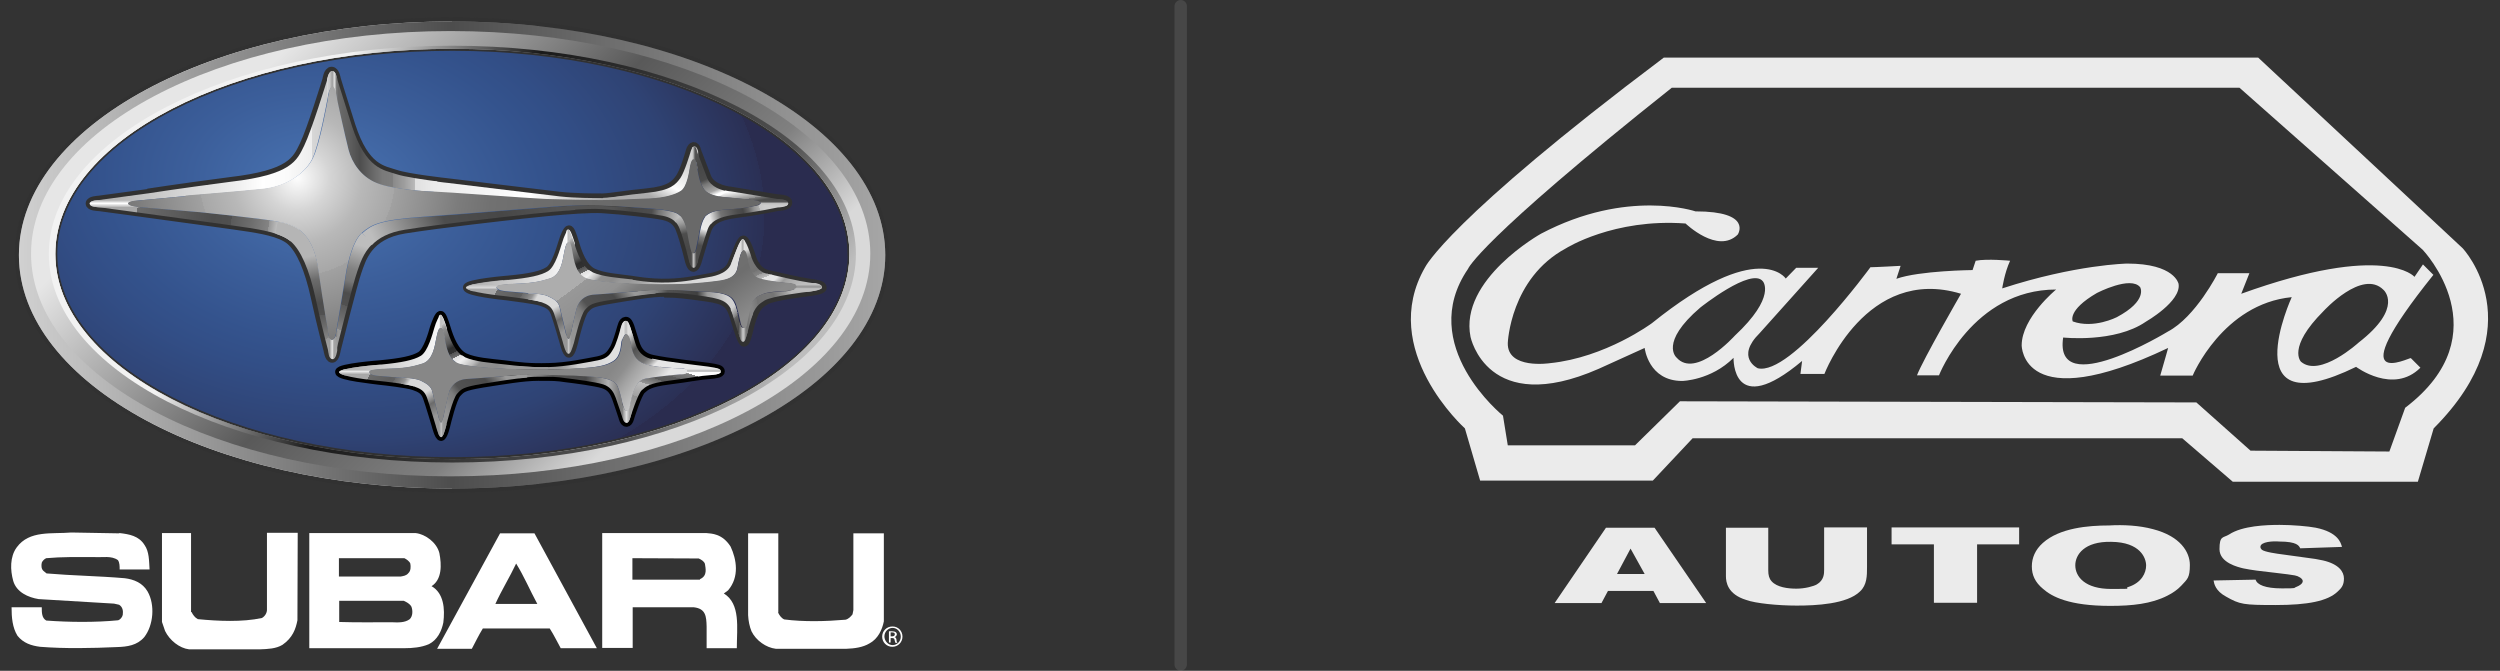 <?xml version="1.0" encoding="UTF-8"?>
<svg xmlns="http://www.w3.org/2000/svg" xmlns:xlink="http://www.w3.org/1999/xlink" id="Capa_1" version="1.1" viewBox="0 0 885.9 237.7">
  <rect x="0" y="0" width="885.9" height="237.7" fill="#333333" stroke="none"/>
  <defs>
    <style>
      .st0, .st1, .st2, .st3, .st4 {
        fill: none;
      }

      .st5 {
        fill: url(#linear-gradient2);
      }

      .st6 {
        fill: url(#linear-gradient1);
      }

      .st7 {
        fill: url(#linear-gradient9);
      }

      .st8 {
        fill: url(#linear-gradient3);
      }

      .st9 {
        fill: url(#linear-gradient6);
      }

      .st10 {
        fill: url(#linear-gradient8);
      }

      .st11 {
        fill: url(#linear-gradient7);
      }

      .st12 {
        fill: url(#linear-gradient5);
      }

      .st13 {
        fill: url(#linear-gradient4);
      }

      .st14 {
        fill: url(#linear-gradient31);
      }

      .st15 {
        fill: url(#linear-gradient30);
      }

      .st16 {
        fill: url(#linear-gradient38);
      }

      .st17 {
        fill: url(#linear-gradient32);
      }

      .st18 {
        fill: url(#linear-gradient61);
      }

      .st19 {
        fill: url(#linear-gradient60);
      }

      .st20 {
        fill: url(#linear-gradient39);
      }

      .st21 {
        fill: url(#linear-gradient34);
      }

      .st22 {
        fill: url(#linear-gradient37);
      }

      .st23 {
        fill: url(#linear-gradient35);
      }

      .st24 {
        fill: url(#linear-gradient33);
      }

      .st25 {
        fill: url(#linear-gradient36);
      }

      .st26 {
        fill: url(#linear-gradient40);
      }

      .st27 {
        fill: url(#linear-gradient41);
      }

      .st28 {
        fill: url(#linear-gradient42);
      }

      .st29 {
        fill: url(#linear-gradient46);
      }

      .st30 {
        fill: url(#linear-gradient48);
      }

      .st31 {
        fill: url(#linear-gradient43);
      }

      .st32 {
        fill: url(#linear-gradient44);
      }

      .st33 {
        fill: url(#linear-gradient47);
      }

      .st34 {
        fill: url(#linear-gradient45);
      }

      .st35 {
        fill: url(#linear-gradient49);
      }

      .st36 {
        fill: url(#linear-gradient50);
      }

      .st37 {
        fill: url(#linear-gradient51);
      }

      .st38 {
        fill: url(#linear-gradient52);
      }

      .st39 {
        fill: url(#linear-gradient59);
      }

      .st40 {
        fill: url(#linear-gradient53);
      }

      .st41 {
        fill: url(#linear-gradient56);
      }

      .st42 {
        fill: url(#linear-gradient54);
      }

      .st43 {
        fill: url(#linear-gradient57);
      }

      .st44 {
        fill: url(#linear-gradient55);
      }

      .st45 {
        fill: url(#linear-gradient58);
      }

      .st46 {
        fill: url(#linear-gradient28);
      }

      .st47 {
        fill: url(#linear-gradient29);
      }

      .st48 {
        fill: url(#linear-gradient18);
      }

      .st49 {
        fill: url(#linear-gradient13);
      }

      .st50 {
        fill: url(#linear-gradient12);
      }

      .st51 {
        fill: url(#linear-gradient15);
      }

      .st52 {
        fill: url(#linear-gradient16);
      }

      .st53 {
        fill: url(#linear-gradient11);
      }

      .st54 {
        fill: url(#linear-gradient10);
      }

      .st55 {
        fill: url(#linear-gradient17);
      }

      .st56 {
        fill: url(#linear-gradient14);
      }

      .st57 {
        fill: url(#linear-gradient19);
      }

      .st58 {
        fill: url(#linear-gradient23);
      }

      .st59 {
        fill: url(#linear-gradient22);
      }

      .st60 {
        fill: url(#linear-gradient24);
      }

      .st61 {
        fill: url(#linear-gradient25);
      }

      .st62 {
        fill: url(#linear-gradient21);
      }

      .st63 {
        fill: url(#linear-gradient20);
      }

      .st64 {
        fill: url(#linear-gradient27);
      }

      .st65 {
        fill: url(#linear-gradient26);
      }

      .st66 {
        fill: url(#radial-gradient);
      }

      .st67 {
        fill: url(#linear-gradient);
      }

      .st1 {
        opacity: .5;
        stroke: #e5e4e4;
        stroke-miterlimit: 10;
        stroke-width: 6.1px;
      }

      .st68 {
        fill: #fff;
      }

      .st2 {
        stroke-width: 1.4px;
      }

      .st2, .st4 {
        stroke: #313131;
      }

      .st69 {
        opacity: .9;
      }

      .st70 {
        opacity: .1;
      }

      .st71 {
        fill: url(#Degradado_sin_nombre_13);
      }

      .st3 {
        stroke: #000;
      }

      .st3, .st4 {
        stroke-width: 2.9px;
      }
    </style>
    <radialGradient id="Degradado_sin_nombre_13" data-name="Degradado sin nombre 13" cx="114.4" cy="67.1" fx="114.4" fy="67.1" r="157" gradientTransform="translate(6.4 6.9) rotate(6.8) scale(1 .7)" gradientUnits="userSpaceOnUse">
      <stop offset="0" stop-color="#4a75b4"></stop>
      <stop offset=".3" stop-color="#3c5f9b"></stop>
      <stop offset=".5" stop-color="#34538d"></stop>
      <stop offset=".6" stop-color="#324e86"></stop>
      <stop offset=".8" stop-color="#2f4374"></stop>
      <stop offset="1" stop-color="#2b3055"></stop>
      <stop offset="1" stop-color="#2a2c4f"></stop>
    </radialGradient>
    <linearGradient id="linear-gradient" x1="6.7" y1="90.4" x2="313.7" y2="90.4" gradientUnits="userSpaceOnUse">
      <stop offset="0" stop-color="gray"></stop>
      <stop offset=".2" stop-color="#fff"></stop>
      <stop offset=".2" stop-color="#f3f3f3"></stop>
      <stop offset=".3" stop-color="#dcdcdc"></stop>
      <stop offset=".4" stop-color="#cdcdcd"></stop>
      <stop offset=".5" stop-color="#c9c9c9"></stop>
      <stop offset=".5" stop-color="silver"></stop>
      <stop offset=".5" stop-color="#969696"></stop>
      <stop offset=".5" stop-color="#747474"></stop>
      <stop offset=".6" stop-color="#595959"></stop>
      <stop offset=".6" stop-color="#474747"></stop>
      <stop offset=".6" stop-color="#3b3b3b"></stop>
      <stop offset=".6" stop-color="#383838"></stop>
      <stop offset=".8" stop-color="#383838"></stop>
      <stop offset="1" stop-color="#7a7a7a"></stop>
    </linearGradient>
    <linearGradient id="linear-gradient1" x1="6.7" y1="90.4" x2="313.7" y2="90.4" gradientUnits="userSpaceOnUse">
      <stop offset="0" stop-color="#d1d1d1"></stop>
      <stop offset=".5" stop-color="#4d4d4d"></stop>
      <stop offset="1" stop-color="#a6a6a6"></stop>
    </linearGradient>
    <linearGradient id="linear-gradient2" x1="95.4" y1="23.3" x2="220.9" y2="153.2" gradientUnits="userSpaceOnUse">
      <stop offset="0" stop-color="#e6e6e6"></stop>
      <stop offset=".5" stop-color="#595959"></stop>
      <stop offset=".8" stop-color="gray"></stop>
      <stop offset="1" stop-color="#d9d9d9"></stop>
    </linearGradient>
    <linearGradient id="linear-gradient3" x1="103" y1="56.7" x2="267.2" y2="152.3" gradientUnits="userSpaceOnUse">
      <stop offset="0" stop-color="#f2f2f2"></stop>
      <stop offset=".3" stop-color="#1a1a1a"></stop>
      <stop offset=".6" stop-color="#3d3d3d"></stop>
      <stop offset=".7" stop-color="#474747"></stop>
      <stop offset=".8" stop-color="#525252"></stop>
      <stop offset="1" stop-color="#bdbdbd"></stop>
    </linearGradient>
    <linearGradient id="linear-gradient4" x1="184.1" y1="141.3" x2="223.4" y2="141.3" gradientUnits="userSpaceOnUse">
      <stop offset="0" stop-color="#999"></stop>
      <stop offset=".2" stop-color="#7c7c7c"></stop>
      <stop offset=".3" stop-color="#525252"></stop>
      <stop offset=".6" stop-color="#4a4a4a"></stop>
      <stop offset=".8" stop-color="#b0b0b0"></stop>
      <stop offset=".9" stop-color="#7a7a7a"></stop>
      <stop offset="1" stop-color="#9e9e9e"></stop>
    </linearGradient>
    <linearGradient id="linear-gradient5" x1="241.8" y1="130.4" x2="241.8" y2="132.4" gradientUnits="userSpaceOnUse">
      <stop offset=".1" stop-color="#e6e6e6"></stop>
      <stop offset=".5" stop-color="#ccc"></stop>
      <stop offset=".9" stop-color="#e0e0e0"></stop>
    </linearGradient>
    <linearGradient id="linear-gradient6" x1="197.7" y1="123.2" x2="219.9" y2="121.7" gradientUnits="userSpaceOnUse">
      <stop offset="0" stop-color="#999"></stop>
      <stop offset=".1" stop-color="#a4a4a4"></stop>
      <stop offset=".3" stop-color="#cfcfcf"></stop>
      <stop offset=".6" stop-color="#d9d9d9"></stop>
      <stop offset=".8" stop-color="#e0e0e0"></stop>
    </linearGradient>
    <linearGradient id="linear-gradient7" x1="170.1" y1="121.5" x2="182" y2="133.2" gradientUnits="userSpaceOnUse">
      <stop offset="0" stop-color="#ededed"></stop>
      <stop offset=".2" stop-color="#bcbcbc"></stop>
      <stop offset=".3" stop-color="#919191"></stop>
      <stop offset=".6" stop-color="#8c8c8c"></stop>
      <stop offset=".8" stop-color="#999"></stop>
    </linearGradient>
    <linearGradient id="linear-gradient8" x1="158.8" y1="147.3" x2="182.4" y2="128" gradientUnits="userSpaceOnUse">
      <stop offset="0" stop-color="#949494"></stop>
      <stop offset=".2" stop-color="#7c7c7c"></stop>
      <stop offset=".3" stop-color="#525252"></stop>
      <stop offset=".6" stop-color="#4a4a4a"></stop>
      <stop offset=".8" stop-color="#999"></stop>
    </linearGradient>
    <linearGradient id="linear-gradient9" x1="149.2" y1="139.9" x2="160.5" y2="159.5" gradientUnits="userSpaceOnUse">
      <stop offset="0" stop-color="#d9d9d9"></stop>
      <stop offset=".2" stop-color="#6b6b6b"></stop>
      <stop offset=".2" stop-color="#6b6b6b"></stop>
      <stop offset=".4" stop-color="#969696"></stop>
      <stop offset=".6" stop-color="#969696"></stop>
      <stop offset=".8" stop-color="#a8a8a8"></stop>
    </linearGradient>
    <linearGradient id="linear-gradient10" x1="155.1" y1="151.6" x2="157.5" y2="151.6" gradientUnits="userSpaceOnUse">
      <stop offset=".2" stop-color="#969696"></stop>
      <stop offset=".4" stop-color="#adadad"></stop>
      <stop offset=".5" stop-color="#c9c9c9"></stop>
      <stop offset=".7" stop-color="#a3a3a3"></stop>
      <stop offset=".9" stop-color="#9e9e9e"></stop>
    </linearGradient>
    <linearGradient id="linear-gradient11" x1="131.6" y1="131.8" x2="146.2" y2="140.3" gradientUnits="userSpaceOnUse">
      <stop offset="0" stop-color="#a8a8a8"></stop>
      <stop offset="0" stop-color="#6b6b6b"></stop>
      <stop offset=".4" stop-color="#5e5e5e"></stop>
      <stop offset=".5" stop-color="#616161"></stop>
      <stop offset=".5" stop-color="#6b6b6b"></stop>
      <stop offset=".6" stop-color="#7c7c7c"></stop>
      <stop offset=".7" stop-color="#959595"></stop>
      <stop offset=".7" stop-color="#969696"></stop>
      <stop offset=".8" stop-color="#d9d9d9"></stop>
    </linearGradient>
    <linearGradient id="linear-gradient12" x1="120.2" y1="121.7" x2="158.4" y2="121.7" gradientUnits="userSpaceOnUse">
      <stop offset="0" stop-color="#a8a8a8"></stop>
      <stop offset="1" stop-color="#fff"></stop>
    </linearGradient>
    <linearGradient id="linear-gradient13" x1="156.3" y1="115.3" x2="164.6" y2="130.9" gradientUnits="userSpaceOnUse">
      <stop offset="0" stop-color="#c7c7c7"></stop>
      <stop offset="0" stop-color="#bdbdbd"></stop>
      <stop offset=".1" stop-color="#8c8c8c"></stop>
      <stop offset=".2" stop-color="#7d7d7d"></stop>
      <stop offset=".3" stop-color="#6b6b6b"></stop>
      <stop offset=".4" stop-color="#585858"></stop>
      <stop offset=".5" stop-color="#2e2e2e"></stop>
      <stop offset=".6" stop-color="#323232"></stop>
      <stop offset=".6" stop-color="#3e3e3e"></stop>
      <stop offset=".6" stop-color="#525252"></stop>
      <stop offset=".7" stop-color="#6f6f6f"></stop>
      <stop offset=".7" stop-color="#949494"></stop>
      <stop offset=".7" stop-color="#c1c1c1"></stop>
      <stop offset=".7" stop-color="#e0e0e0"></stop>
      <stop offset=".9" stop-color="#fff"></stop>
    </linearGradient>
    <linearGradient id="linear-gradient14" x1="155.6" y1="114" x2="156.7" y2="114" gradientUnits="userSpaceOnUse">
      <stop offset="0" stop-color="#fff"></stop>
      <stop offset=".5" stop-color="#bfbfbf"></stop>
      <stop offset=".8" stop-color="#c2c2c2"></stop>
    </linearGradient>
    <linearGradient id="linear-gradient15" x1="125.9" y1="132.7" x2="125.9" y2="130.6" gradientUnits="userSpaceOnUse">
      <stop offset="0" stop-color="#a6a6a6"></stop>
      <stop offset=".5" stop-color="#e6e6e6"></stop>
      <stop offset=".8" stop-color="#b8b8b8"></stop>
    </linearGradient>
    <linearGradient id="linear-gradient16" x1="241" y1="131.4" x2="233.1" y2="156.7" gradientUnits="userSpaceOnUse">
      <stop offset="0" stop-color="#fff"></stop>
      <stop offset="0" stop-color="#fefefe"></stop>
      <stop offset="0" stop-color="#cbcbcb"></stop>
      <stop offset="0" stop-color="#a1a1a1"></stop>
      <stop offset="0" stop-color="#818181"></stop>
      <stop offset=".1" stop-color="#696969"></stop>
      <stop offset=".1" stop-color="#5b5b5b"></stop>
      <stop offset=".2" stop-color="#575757"></stop>
      <stop offset=".2" stop-color="#686868"></stop>
      <stop offset=".3" stop-color="#959595"></stop>
      <stop offset=".3" stop-color="#bdbdbd"></stop>
      <stop offset=".5" stop-color="#a1a1a1"></stop>
      <stop offset=".5" stop-color="#919191"></stop>
      <stop offset=".9" stop-color="#b8b8b8"></stop>
    </linearGradient>
    <linearGradient id="linear-gradient17" x1="222.3" y1="118.9" x2="234.7" y2="131.6" gradientUnits="userSpaceOnUse">
      <stop offset="0" stop-color="#dedede"></stop>
      <stop offset=".2" stop-color="#7d7d7d"></stop>
      <stop offset=".3" stop-color="#525252"></stop>
      <stop offset=".6" stop-color="#737373"></stop>
      <stop offset=".7" stop-color="#9f9f9f"></stop>
      <stop offset=".8" stop-color="#e6e6e6"></stop>
    </linearGradient>
    <linearGradient id="linear-gradient18" x1="220.9" y1="116.8" x2="222.8" y2="116.8" gradientUnits="userSpaceOnUse">
      <stop offset="0" stop-color="#e3e3e3"></stop>
      <stop offset=".5" stop-color="#bababa"></stop>
      <stop offset=".8" stop-color="#d9d9d9"></stop>
      <stop offset=".8" stop-color="#e0e0e0"></stop>
    </linearGradient>
    <linearGradient id="linear-gradient19" x1="248.8" y1="130.9" x2="248.8" y2="132" gradientUnits="userSpaceOnUse">
      <stop offset="0" stop-color="#e6e6e6"></stop>
      <stop offset="0" stop-color="#ddd"></stop>
      <stop offset=".2" stop-color="#cbcbcb"></stop>
      <stop offset=".4" stop-color="silver"></stop>
      <stop offset=".5" stop-color="#bdbdbd"></stop>
      <stop offset=".6" stop-color="#c2c2c2"></stop>
      <stop offset=".8" stop-color="#d0d0d0"></stop>
      <stop offset=".9" stop-color="#e8e8e8"></stop>
      <stop offset="1" stop-color="#fcfcfc"></stop>
    </linearGradient>
    <linearGradient id="linear-gradient20" x1="220.7" y1="146.7" x2="223.9" y2="146.7" gradientUnits="userSpaceOnUse">
      <stop offset="0" stop-color="#878787"></stop>
      <stop offset="0" stop-color="#898989"></stop>
      <stop offset="0" stop-color="#919191"></stop>
      <stop offset=".4" stop-color="#e0e0e0"></stop>
      <stop offset=".8" stop-color="#9e9e9e"></stop>
      <stop offset="1" stop-color="#adadad"></stop>
    </linearGradient>
    <linearGradient id="linear-gradient21" x1="212.2" y1="93.9" x2="220.7" y2="102.2" xlink:href="#linear-gradient7"></linearGradient>
    <linearGradient id="linear-gradient22" x1="203.9" y1="117.6" x2="227.8" y2="98" xlink:href="#linear-gradient8"></linearGradient>
    <linearGradient id="linear-gradient23" x1="194.4" y1="110.1" x2="205.9" y2="129.9" xlink:href="#linear-gradient9"></linearGradient>
    <linearGradient id="linear-gradient24" x1="200.3" y1="122" x2="202.7" y2="122" xlink:href="#linear-gradient10"></linearGradient>
    <linearGradient id="linear-gradient25" x1="176.7" y1="101.9" x2="191.3" y2="110.4" xlink:href="#linear-gradient11"></linearGradient>
    <linearGradient id="linear-gradient26" x1="165.2" y1="91.7" x2="203.6" y2="91.7" xlink:href="#linear-gradient12"></linearGradient>
    <linearGradient id="linear-gradient27" x1="201.4" y1="85.1" x2="209.8" y2="101" xlink:href="#linear-gradient13"></linearGradient>
    <linearGradient id="linear-gradient28" x1="280.8" y1="105.5" x2="260.4" y2="110.1" gradientUnits="userSpaceOnUse">
      <stop offset="0" stop-color="#b8b8b8"></stop>
      <stop offset=".1" stop-color="#9f9f9f"></stop>
      <stop offset=".3" stop-color="#757575"></stop>
      <stop offset=".4" stop-color="#767676"></stop>
      <stop offset=".6" stop-color="#737373"></stop>
      <stop offset=".6" stop-color="#777"></stop>
      <stop offset=".7" stop-color="#858585"></stop>
      <stop offset=".8" stop-color="#969696"></stop>
    </linearGradient>
    <linearGradient id="linear-gradient29" x1="276.7" y1="96.9" x2="282.5" y2="102.7" gradientUnits="userSpaceOnUse">
      <stop offset="0" stop-color="#e6e6e6"></stop>
      <stop offset=".1" stop-color="#c8c8c8"></stop>
      <stop offset=".3" stop-color="#9c9c9c"></stop>
      <stop offset=".4" stop-color="#a6a6a6"></stop>
      <stop offset=".8" stop-color="#b7b7b7"></stop>
      <stop offset="1" stop-color="#bdbdbd"></stop>
    </linearGradient>
    <linearGradient id="linear-gradient30" x1="262.9" y1="87.3" x2="269.6" y2="102.5" gradientUnits="userSpaceOnUse">
      <stop offset=".1" stop-color="#dedede"></stop>
      <stop offset=".2" stop-color="#a0a0a0"></stop>
      <stop offset=".3" stop-color="#757575"></stop>
      <stop offset=".6" stop-color="#737373"></stop>
      <stop offset=".6" stop-color="#777"></stop>
      <stop offset=".7" stop-color="#858585"></stop>
      <stop offset=".7" stop-color="#9d9d9d"></stop>
      <stop offset=".8" stop-color="#bdbdbd"></stop>
      <stop offset=".8" stop-color="#e6e6e6"></stop>
    </linearGradient>
    <linearGradient id="linear-gradient31" x1="222.8" y1="92.8" x2="263.2" y2="92.8" xlink:href="#linear-gradient6"></linearGradient>
    <linearGradient id="linear-gradient32" x1="262.4" y1="87.1" x2="264" y2="87.1" gradientUnits="userSpaceOnUse">
      <stop offset="0" stop-color="#e3e3e3"></stop>
      <stop offset=".1" stop-color="#dadada"></stop>
      <stop offset=".3" stop-color="#c4c4c4"></stop>
      <stop offset=".5" stop-color="#a8a8a8"></stop>
      <stop offset=".7" stop-color="#c7c7c7"></stop>
      <stop offset=".8" stop-color="#e0e0e0"></stop>
    </linearGradient>
    <linearGradient id="linear-gradient33" x1="261.8" y1="114.3" x2="266.9" y2="114.3" gradientUnits="userSpaceOnUse">
      <stop offset="0" stop-color="#bababa"></stop>
      <stop offset=".1" stop-color="#9f9f9f"></stop>
      <stop offset=".3" stop-color="#757575"></stop>
      <stop offset=".4" stop-color="#767676"></stop>
      <stop offset=".6" stop-color="#737373"></stop>
      <stop offset=".7" stop-color="#777"></stop>
      <stop offset=".8" stop-color="#858585"></stop>
    </linearGradient>
    <linearGradient id="linear-gradient34" x1="225.9" y1="107.6" x2="261.2" y2="107.6" gradientUnits="userSpaceOnUse">
      <stop offset="0" stop-color="#999"></stop>
      <stop offset=".2" stop-color="#7c7c7c"></stop>
      <stop offset=".3" stop-color="#525252"></stop>
      <stop offset=".6" stop-color="#404040"></stop>
      <stop offset=".7" stop-color="#999"></stop>
      <stop offset=".9" stop-color="#d1d1d1"></stop>
    </linearGradient>
    <linearGradient id="linear-gradient35" x1="264.7" y1="117.1" x2="257.1" y2="110.1" gradientUnits="userSpaceOnUse">
      <stop offset="0" stop-color="#3b3b3b"></stop>
      <stop offset="0" stop-color="#3d3d3d"></stop>
      <stop offset=".3" stop-color="#4c4c4c"></stop>
      <stop offset=".4" stop-color="#525252"></stop>
      <stop offset=".5" stop-color="#575757"></stop>
      <stop offset=".6" stop-color="#686868"></stop>
      <stop offset=".6" stop-color="#787878"></stop>
      <stop offset=".7" stop-color="#999"></stop>
      <stop offset=".9" stop-color="#d1d1d1"></stop>
    </linearGradient>
    <linearGradient id="linear-gradient36" x1="171.3" y1="100.9" x2="171.3" y2="103" gradientUnits="userSpaceOnUse">
      <stop offset="0" stop-color="#bdbdbd"></stop>
      <stop offset=".5" stop-color="#d9d9d9"></stop>
      <stop offset=".8" stop-color="#a8a8a8"></stop>
    </linearGradient>
    <linearGradient id="linear-gradient37" x1="200.8" y1="83.8" x2="201.9" y2="83.8" xlink:href="#linear-gradient14"></linearGradient>
    <linearGradient id="linear-gradient38" x1="48.7" y1="74" x2="114.9" y2="84.2" gradientUnits="userSpaceOnUse">
      <stop offset="0" stop-color="#a8a8a8"></stop>
      <stop offset="0" stop-color="#6b6b6b"></stop>
      <stop offset=".4" stop-color="#4d4d4d"></stop>
      <stop offset=".5" stop-color="#505050"></stop>
      <stop offset=".5" stop-color="#5a5a5a"></stop>
      <stop offset=".6" stop-color="#6c6c6c"></stop>
      <stop offset=".7" stop-color="#848484"></stop>
      <stop offset=".7" stop-color="#969696"></stop>
      <stop offset=".8" stop-color="#f0f0f0"></stop>
    </linearGradient>
    <linearGradient id="linear-gradient39" x1="31.8" y1="48.7" x2="119.5" y2="48.7" gradientUnits="userSpaceOnUse">
      <stop offset="0" stop-color="#a8a8a8"></stop>
      <stop offset=".6" stop-color="#f0f0f0"></stop>
      <stop offset=".7" stop-color="#fff"></stop>
      <stop offset=".8" stop-color="#fafafa"></stop>
      <stop offset=".9" stop-color="#ededed"></stop>
      <stop offset=".9" stop-color="#d7d7d7"></stop>
      <stop offset="1" stop-color="#c2c2c2"></stop>
    </linearGradient>
    <linearGradient id="linear-gradient40" x1="116" y1="46.7" x2="155" y2="46.7" gradientUnits="userSpaceOnUse">
      <stop offset="0" stop-color="#cfcfcf"></stop>
      <stop offset="0" stop-color="#d9d9d9"></stop>
      <stop offset=".1" stop-color="#6b6b6b"></stop>
      <stop offset=".2" stop-color="#5f5f5f"></stop>
      <stop offset=".3" stop-color="#4d4d4d"></stop>
      <stop offset=".3" stop-color="#4f4f4f"></stop>
      <stop offset=".5" stop-color="#7a7a7a"></stop>
      <stop offset=".6" stop-color="#7e7e7e"></stop>
      <stop offset=".6" stop-color="#8a8a8a"></stop>
      <stop offset=".7" stop-color="#9e9e9e"></stop>
      <stop offset=".8" stop-color="#bbb"></stop>
      <stop offset=".8" stop-color="#e0e0e0"></stop>
      <stop offset="1" stop-color="#ededed"></stop>
    </linearGradient>
    <linearGradient id="linear-gradient41" x1="116.6" y1="28.8" x2="118.9" y2="28.8" gradientUnits="userSpaceOnUse">
      <stop offset="0" stop-color="#d4d4d4"></stop>
      <stop offset=".5" stop-color="#9e9e9e"></stop>
      <stop offset=".8" stop-color="#d9d9d9"></stop>
    </linearGradient>
    <linearGradient id="linear-gradient42" x1="236" y1="54.3" x2="228.5" y2="68.4" gradientUnits="userSpaceOnUse">
      <stop offset="0" stop-color="#d1d1d1"></stop>
      <stop offset=".6" stop-color="#fff"></stop>
      <stop offset=".8" stop-color="#d5d5d5"></stop>
      <stop offset="1" stop-color="#ababab"></stop>
    </linearGradient>
    <linearGradient id="linear-gradient43" x1="266" y1="66.6" x2="268" y2="78.5" gradientUnits="userSpaceOnUse">
      <stop offset="0" stop-color="#fff"></stop>
      <stop offset=".3" stop-color="#8c8c8c"></stop>
      <stop offset=".3" stop-color="#777"></stop>
      <stop offset=".4" stop-color="#4d4d4d"></stop>
      <stop offset=".6" stop-color="#494949"></stop>
      <stop offset=".7" stop-color="#474747"></stop>
      <stop offset="1" stop-color="#ebebeb"></stop>
    </linearGradient>
    <linearGradient id="linear-gradient44" x1="252" y1="73.1" x2="244.7" y2="101.1" gradientUnits="userSpaceOnUse">
      <stop offset="0" stop-color="#e0e0e0"></stop>
      <stop offset=".3" stop-color="#ebebeb"></stop>
      <stop offset=".3" stop-color="#e4e4e4"></stop>
      <stop offset=".4" stop-color="#787878"></stop>
      <stop offset=".5" stop-color="#4d4d4d"></stop>
      <stop offset=".7" stop-color="#4d4d4d"></stop>
      <stop offset=".7" stop-color="#4d4d4d"></stop>
      <stop offset="1" stop-color="#5e5e5e"></stop>
    </linearGradient>
    <linearGradient id="linear-gradient45" x1="128.5" y1="87.1" x2="116.1" y2="129.4" gradientUnits="userSpaceOnUse">
      <stop offset="0" stop-color="#bdbdbd"></stop>
      <stop offset=".2" stop-color="#828282"></stop>
      <stop offset=".3" stop-color="#777"></stop>
      <stop offset=".4" stop-color="#4d4d4d"></stop>
      <stop offset=".5" stop-color="#505050"></stop>
      <stop offset=".5" stop-color="#5a5a5a"></stop>
      <stop offset=".6" stop-color="#6c6c6c"></stop>
      <stop offset=".7" stop-color="#848484"></stop>
      <stop offset=".7" stop-color="#969696"></stop>
      <stop offset="1" stop-color="#9c9c9c"></stop>
    </linearGradient>
    <linearGradient id="linear-gradient46" x1="106.8" y1="91.4" x2="114.8" y2="133.1" gradientUnits="userSpaceOnUse">
      <stop offset="0" stop-color="#b5b5b5"></stop>
      <stop offset=".2" stop-color="#6b6b6b"></stop>
      <stop offset=".4" stop-color="#4d4d4d"></stop>
      <stop offset=".5" stop-color="#505050"></stop>
      <stop offset=".5" stop-color="#5a5a5a"></stop>
      <stop offset=".6" stop-color="#6c6c6c"></stop>
      <stop offset=".7" stop-color="#848484"></stop>
      <stop offset=".7" stop-color="#969696"></stop>
      <stop offset="1" stop-color="#c2c2c2"></stop>
    </linearGradient>
    <linearGradient id="linear-gradient47" x1="116.8" y1="123.1" x2="118.7" y2="123.1" gradientUnits="userSpaceOnUse">
      <stop offset="0" stop-color="#999"></stop>
      <stop offset=".5" stop-color="#e6e6e6"></stop>
      <stop offset=".8" stop-color="#a3a3a3"></stop>
    </linearGradient>
    <linearGradient id="linear-gradient48" x1="40.7" y1="70.7" x2="40.7" y2="73.6" gradientUnits="userSpaceOnUse">
      <stop offset="0" stop-color="#a8a8a8"></stop>
      <stop offset="0" stop-color="#b1b1b1"></stop>
      <stop offset=".3" stop-color="#dbdbdb"></stop>
      <stop offset=".4" stop-color="#f5f5f5"></stop>
      <stop offset=".5" stop-color="#fff"></stop>
      <stop offset=".6" stop-color="#ebebeb"></stop>
      <stop offset=".9" stop-color="#b8b8b8"></stop>
      <stop offset="1" stop-color="#9e9e9e"></stop>
    </linearGradient>
    <linearGradient id="linear-gradient49" x1="135.8" y1="92.1" x2="193.8" y2="65.2" gradientUnits="userSpaceOnUse">
      <stop offset="0" stop-color="#bdbdbd"></stop>
      <stop offset=".3" stop-color="#6b6b6b"></stop>
      <stop offset=".4" stop-color="#4d4d4d"></stop>
      <stop offset=".6" stop-color="#494949"></stop>
      <stop offset=".7" stop-color="#474747"></stop>
      <stop offset="1" stop-color="#545454"></stop>
    </linearGradient>
    <linearGradient id="linear-gradient50" x1="240.1" y1="78.5" x2="216.5" y2="74.2" gradientUnits="userSpaceOnUse">
      <stop offset="0" stop-color="#bfbfbf"></stop>
      <stop offset=".3" stop-color="#737373"></stop>
      <stop offset=".4" stop-color="#4d4d4d"></stop>
      <stop offset=".6" stop-color="#494949"></stop>
      <stop offset=".7" stop-color="#474747"></stop>
      <stop offset="1" stop-color="#545454"></stop>
    </linearGradient>
    <linearGradient id="linear-gradient51" x1="241.1" y1="75.2" x2="245.5" y2="94.2" gradientUnits="userSpaceOnUse">
      <stop offset="0" stop-color="#d1d1d1"></stop>
      <stop offset=".2" stop-color="#9c9c9c"></stop>
      <stop offset=".3" stop-color="#777"></stop>
      <stop offset=".4" stop-color="#4d4d4d"></stop>
      <stop offset=".6" stop-color="#494949"></stop>
      <stop offset=".7" stop-color="#474747"></stop>
      <stop offset="1" stop-color="#4d4d4d"></stop>
    </linearGradient>
    <linearGradient id="linear-gradient52" x1="244.7" y1="91.6" x2="246.9" y2="91.6" gradientUnits="userSpaceOnUse">
      <stop offset="0" stop-color="#4a4a4a"></stop>
      <stop offset=".1" stop-color="#4d4d4d"></stop>
      <stop offset=".2" stop-color="#575757"></stop>
      <stop offset=".3" stop-color="#686868"></stop>
      <stop offset=".3" stop-color="#818181"></stop>
      <stop offset=".4" stop-color="#a0a0a0"></stop>
      <stop offset=".5" stop-color="#c6c6c6"></stop>
      <stop offset=".5" stop-color="#d4d4d4"></stop>
      <stop offset=".5" stop-color="#cacaca"></stop>
      <stop offset=".6" stop-color="#b0b0b0"></stop>
      <stop offset=".7" stop-color="#868686"></stop>
      <stop offset=".8" stop-color="#707070"></stop>
      <stop offset=".9" stop-color="#4f4f4f"></stop>
    </linearGradient>
    <linearGradient id="linear-gradient53" x1="251.7" y1="77.4" x2="271" y2="72.8" gradientUnits="userSpaceOnUse">
      <stop offset="0" stop-color="#e6e6e6"></stop>
      <stop offset=".2" stop-color="#737373"></stop>
      <stop offset=".5" stop-color="#4d4d4d"></stop>
      <stop offset=".6" stop-color="#474747"></stop>
      <stop offset=".7" stop-color="#666"></stop>
      <stop offset=".8" stop-color="#929292"></stop>
      <stop offset=".9" stop-color="#b1b1b1"></stop>
      <stop offset=".9" stop-color="#c5c5c5"></stop>
      <stop offset="1" stop-color="#ccc"></stop>
    </linearGradient>
    <linearGradient id="linear-gradient54" x1="273.8" y1="72.8" x2="273.8" y2="71.2" gradientUnits="userSpaceOnUse">
      <stop offset="0" stop-color="#c9c9c9"></stop>
      <stop offset=".3" stop-color="#c5c5c5"></stop>
      <stop offset=".5" stop-color="#bbb"></stop>
      <stop offset=".5" stop-color="#b8b8b8"></stop>
      <stop offset=".6" stop-color="#aeaeae"></stop>
      <stop offset=".6" stop-color="#949494"></stop>
      <stop offset=".7" stop-color="#707070"></stop>
      <stop offset=".9" stop-color="#4f4f4f"></stop>
    </linearGradient>
    <linearGradient id="linear-gradient55" x1="254.2" y1="68.8" x2="247.9" y2="54" gradientUnits="userSpaceOnUse">
      <stop offset="0" stop-color="#fff"></stop>
      <stop offset=".1" stop-color="#a6a6a6"></stop>
      <stop offset=".3" stop-color="#777"></stop>
      <stop offset=".4" stop-color="#4d4d4d"></stop>
      <stop offset=".4" stop-color="#4c4c4c"></stop>
      <stop offset=".7" stop-color="#474747"></stop>
      <stop offset="1" stop-color="#505050"></stop>
      <stop offset="1" stop-color="#525252"></stop>
    </linearGradient>
    <linearGradient id="linear-gradient56" x1="244.6" y1="54.6" x2="246.8" y2="54.6" gradientUnits="userSpaceOnUse">
      <stop offset="0" stop-color="#d4d4d4"></stop>
      <stop offset=".2" stop-color="#d0d0d0"></stop>
      <stop offset=".4" stop-color="#c6c6c6"></stop>
      <stop offset=".5" stop-color="#b8b8b8"></stop>
      <stop offset=".5" stop-color="#aeaeae"></stop>
      <stop offset=".6" stop-color="#949494"></stop>
      <stop offset=".7" stop-color="#6a6a6a"></stop>
      <stop offset=".7" stop-color="#5e5e5e"></stop>
      <stop offset=".9" stop-color="#4d4d4d"></stop>
    </linearGradient>
    <linearGradient id="linear-gradient57" x1="149.1" y1="65.8" x2="213.7" y2="70.4" gradientUnits="userSpaceOnUse">
      <stop offset="0" stop-color="#e8e8e8"></stop>
      <stop offset=".6" stop-color="#fff"></stop>
      <stop offset=".8" stop-color="#d5d5d5"></stop>
      <stop offset="1" stop-color="#ababab"></stop>
    </linearGradient>
    <linearGradient id="linear-gradient58" x1="261.8" y1="117.7" x2="264.9" y2="117.7" gradientUnits="userSpaceOnUse">
      <stop offset="0" stop-color="#4a4a4a"></stop>
      <stop offset="0" stop-color="#575757"></stop>
      <stop offset=".2" stop-color="#7b7b7b"></stop>
      <stop offset=".4" stop-color="#b3b3b3"></stop>
      <stop offset=".5" stop-color="#d4d4d4"></stop>
      <stop offset=".5" stop-color="#c7c7c7"></stop>
      <stop offset=".7" stop-color="#a5a5a5"></stop>
      <stop offset=".7" stop-color="#919191"></stop>
      <stop offset=".9" stop-color="#757575"></stop>
    </linearGradient>
    <radialGradient id="radial-gradient" cx="105.3" cy="63.1" fx="105.3" fy="63.1" r="115.3" gradientUnits="userSpaceOnUse">
      <stop offset="0" stop-color="#fff"></stop>
      <stop offset="0" stop-color="#fdfdfd"></stop>
      <stop offset=".1" stop-color="#d5d5d5"></stop>
      <stop offset=".2" stop-color="#b8b8b8"></stop>
      <stop offset=".3" stop-color="#a7a7a7"></stop>
      <stop offset=".3" stop-color="#a1a1a1"></stop>
      <stop offset=".4" stop-color="#8f8f8f"></stop>
      <stop offset=".5" stop-color="#7c7c7c"></stop>
      <stop offset=".6" stop-color="#717171"></stop>
      <stop offset=".7" stop-color="#6e6e6e"></stop>
      <stop offset="1" stop-color="#696969"></stop>
    </radialGradient>
    <linearGradient id="linear-gradient59" x1="220.2" y1="89.7" x2="246.4" y2="125.1" gradientUnits="userSpaceOnUse">
      <stop offset="0" stop-color="#adadad"></stop>
      <stop offset="0" stop-color="#989898"></stop>
      <stop offset=".2" stop-color="#919191"></stop>
      <stop offset=".2" stop-color="#8f8f8f"></stop>
      <stop offset=".3" stop-color="#7c7c7c"></stop>
      <stop offset=".5" stop-color="#717171"></stop>
      <stop offset=".7" stop-color="#6e6e6e"></stop>
      <stop offset="1" stop-color="#8a8a8a"></stop>
    </linearGradient>
    <linearGradient id="linear-gradient60" x1="219.3" y1="155.6" x2="205.9" y2="145.6" gradientUnits="userSpaceOnUse">
      <stop offset="0" stop-color="#e6e6e6"></stop>
      <stop offset=".2" stop-color="#c6c6c6"></stop>
      <stop offset=".6" stop-color="#a3a3a3"></stop>
      <stop offset=".8" stop-color="#8e8e8e"></stop>
      <stop offset="1" stop-color="#878787"></stop>
    </linearGradient>
    <linearGradient id="linear-gradient61" x1="286.2" y1="100.7" x2="286.2" y2="102.7" gradientUnits="userSpaceOnUse">
      <stop offset="0" stop-color="#c2c2c2"></stop>
      <stop offset=".1" stop-color="#b9b9b9"></stop>
      <stop offset=".3" stop-color="#a3a3a3"></stop>
      <stop offset=".5" stop-color="#919191"></stop>
      <stop offset=".7" stop-color="#b0b0b0"></stop>
      <stop offset=".8" stop-color="#bfbfbf"></stop>
    </linearGradient>
  </defs>
  <g>
    <g>
      <g>
        <path class="st68" d="M2787.2,227.2l-8.7-8.8-6.8,10.3s-24.3-29-143.1,14.1l6.8-17.1h-26.2s-18.2,36.2-41.4,48.4c0,0-94.5,57.9-86.6,4.9,0,0,42.8,4.8,68.2-13.1,0,0,29.4-16.8,27.1-31.4,0,0-3-16.8-42.5-16.8,0,0-42.5.8-103.3,20.6,0,0,1.9-12.9,6.5-22.9,0,0-19-1.9-28.5,0l-2.7,7.6s-44,.4-63,7.2l3.4-10.7s-20.9,1.1-25.1,1.1c0,0-65.7,90.3-93,83.8,0,0-18.8-9,1.5-29.3l48.2-54.1h-18.2l-8.7,8.8s-22.3-34-110.5,37c0,0-38.3,28.6-84.3,33.1,0,0-35.4,5.3-34.8-16.8,0,0,2.2-53.7,48.1-78.4,0,0,39.5-25.1,98.9-20.6,0,0,26.6,25.7,43,9.2,0,0,12.7-19.3-34.9-19.3,0,0-56.1-19.1-127.5,18.4,0,0-67.9,37.9-58.2,85.8,0,0,13.7,67,105.8,26.4l38-17.3s3,27.4,30.9,27.4c0,0,23.8-.5,42.5-19.3,0,0-1.5,51.8,56.7,2.5l-1.5,10.7h19.7s34.4-90.4,112.9-66.6c0,0-31.4,54.9-36.4,67.6h18.2s27.8-71.1,96.7-71.1c0,0-28.3,23.4-28.3,46.2,0,0,0,60,121,2,0,0-2.5,9.3-6.6,23l26.8-.2s25.1-59.2,81.8-64.8c0,0-49.3,108.1,53.2,57.8,0,0,30.7,23.2,53.1.8l-8-8s-59.7,31.3,19.7-68.2ZM2509.3,242s28.1-14.5,35.7-4.6c0,0,6.6,10.9-19.2,24.9,0,0-19.1,9.8-36.4,3.6,0,0-5.1-9.4,20-23.9ZM2209.9,277.6s-32.4,36.1-48.1,18c0,0-14.4-12.2,19.5-41.4,0,0,42.5-34,51.9-21.8,0,0,11.4,12.7-23.3,45.2ZM2725.5,283.2s-31.9,29.2-47.6,16c0,0-11.9-11.4,18.7-42.2,0,0,31.9-35.1,49.4-17.5,0,0,17,14.5-20.5,43.7Z"></path>
        <path class="st68" d="M2811.4,205.1l-169-158.2h-491.1c-178.3,134.5-197.2,173.8-197.2,173.8-39.5,68.6,32.9,133.6,32.9,133.6l12.7,43.2h142.7l32.9-35.1h404.5l41.6,36.1h153.1l12.9-44.2c84.5-84.8,24-149.2,24-149.2ZM2763.9,337.4l-13.1,36.3-114.6-.7-44.8-40.1-426.7-1-37.2,36.6h-105.1c0,0-4.1-24.5-4.1-24.5,0,0-72.1-58.4-28.8-121.7,0,0,8-22.1,168.3-150.3h469.2l151.4,134.4s66.3,69.3-14.5,131Z"></path>
      </g>
      <g>
        <path class="st68" d="M2103.7,436.7h40.1l42.6,62.4h-38.3l-5.3-10.2h-37.6l-5.3,10.2h-38.6l42.4-62.4ZM2123.9,454l-11.3,21.1h22.9l-11.6-21.1Z"></path>
        <path class="st68" d="M2202.7,436.7h35.1v35.4c0,3.9.6,6.7,2.8,9.1,4.5,4.9,13.4,6.2,20.5,6.2s14.5-2,16.9-3.4c6-3.5,6.1-9.2,6.1-12.2v-35.1h35.1v32.7c0,7.3-.3,15-5.7,20.3-10.7,10.6-36.7,11.6-52.3,11.6s-34.3-1.9-41.7-4.8c-15.3-4.8-16.9-14.7-16.9-19.7v-40.1Z"></path>
        <path class="st68" d="M2445,436.6v14.1h-34.8v48.4h-35.5v-48.4h-35v-14.1h105.4Z"></path>
        <path class="st68" d="M2555.5,438c22.6,5.8,30.5,18.9,30.5,29.6s-2.2,11.8-7.1,17c-3.1,3.3-7,6.1-11.7,8.4-13.4,6.7-29.3,8.3-47.1,8.3-34.3,0-48.4-7.7-55.6-14-6.7-5.7-9.3-11.7-9.3-18.8s2.8-13.9,9.1-19.5c13.8-12.4,37.2-14.4,54.6-14.6,12.3,0,25.4.7,36.7,3.6ZM2491.4,467.8c0,9.6,8.2,19.6,29.6,19.6s9.9-.4,14.2-1.8c10.9-3.4,14.6-11.6,14.6-17.9s-4.7-19.4-28.9-19.5c-22.2-.2-29.6,11-29.6,19.5Z"></path>
        <path class="st68" d="M2644.3,452.8c0,.9.4,1.7,1.1,2.2,2.4,1.9,12.3,3.4,17.7,4.1,6.7,1,13.5,1.8,20.2,2.7,4.3.5,8.5,1.2,12.7,2.2,13.1,3.1,17.3,9.3,17.3,14.9s-2.2,8-5.2,10.7c-8.2,7.9-24.8,11.3-51.3,11.3s-29.5-.5-41.1-7.1c-8.5-4.8-9.8-10.5-10.3-13.3l34.7-.6c1.3,4.1,7.8,7.2,21.7,7.2s8.8-.3,12.3-1.5c2.4-.9,4.9-2.7,4.9-4.8s-3.8-4.2-6.6-4.8c-4.3-.9-26.5-3.4-31.4-4.1-3.9-.5-7.5-1.2-11.3-1.9-3.8-.9-19.5-4.4-19.5-15.8s3.1-9,7.9-12.2c11-7.2,30.8-8,41.7-8s23.8,1.1,30,2.4c18.4,3.7,20.8,12.5,21.7,15.8l-34.6,1.2c-.8-2-2.5-5.7-17.3-5.7s-15.5.4-15.5,5Z"></path>
      </g>
    </g>
    <line class="st1" x1="1850.6" y1="-16.7" x2="1850.6" y2="543.5"></line>
  </g>
  <g>
    <g>
      <g class="st69">
        <g>
          <g>
            <path class="st68" d="M862.3,97.4l-3.7-3.7-3,4.4s-10.4-12.4-61.4,6l2.9-7.3h-11.2s-7.8,15.5-17.7,20.7c0,0-40.5,24.7-37.1,2.1,0,0,18.3,2,29.3-5.6,0,0,12.6-7.2,11.6-13.4,0,0-1.3-7.2-18.2-7.2,0,0-18.2.3-44.3,8.8,0,0,.8-5.5,2.8-9.8,0,0-8.2-.8-12.2,0l-1.1,3.3s-18.9.2-27,3.1l1.5-4.6s-9,.5-10.7.5c0,0-28.2,38.6-39.9,35.8,0,0-8.1-3.8.7-12.5l20.7-23.1h-7.8l-3.7,3.8s-9.6-14.6-47.4,15.8c0,0-16.4,12.2-36.2,14.2,0,0-15.2,2.3-14.9-7.2,0,0,.9-22.9,20.6-33.5,0,0,16.9-10.7,42.4-8.8,0,0,11.4,11,18.5,3.9,0,0,5.4-8.2-15-8.2,0,0-24.1-8.2-54.7,7.9,0,0-29.1,16.2-25,36.6,0,0,5.9,28.6,45.4,11.3l16.3-7.4s1.3,11.7,13.3,11.7c0,0,10.2-.2,18.2-8.2,0,0-.7,22.1,24.3,1.1l-.6,4.6h8.5s14.8-38.6,48.4-28.4c0,0-13.5,23.4-15.6,28.9h7.8s11.9-30.4,41.5-30.4c0,0-12.2,10-12.2,19.8,0,0,0,25.6,51.9.9,0,0-1.1,4-2.8,9.8h11.5c0-.1,10.7-25.4,35.1-27.8,0,0-21.2,46.2,22.8,24.7,0,0,13.2,9.9,22.8.3l-3.4-3.4c-.5-.3-26.1,13,8-29.5ZM743.1,103.8s12-6.2,15.3-2c0,0,2.8,4.7-8.3,10.6,0,0-8.2,4.2-15.6,1.5,0,0-2.1-3.9,8.6-10.1ZM614.7,119s-13.9,15.4-20.6,7.7c0,0-6.2-5.2,8.4-17.7,0,0,18.2-14.5,22.2-9.3,0,0,4.9,5.4-10,19.3ZM835.8,121.4s-13.7,12.5-20.4,6.8c0,0-5.1-4.9,8-18,0,0,13.7-15,21.2-7.5,0,0,7.3,6.2-8.8,18.7Z"></path>
            <path class="st68" d="M872.7,88l-72.5-67.6h-210.6c-76.5,57.5-84.6,74.3-84.6,74.3-16.9,29.3,14.1,57.1,14.1,57.1l5.4,18.5h61.2l14.1-15h173.5l17.9,15.4h65.6l5.6-18.9c36.2-36.3,10.3-63.8,10.3-63.8ZM852.3,144.5l-5.6,15.5-49.2-.3-19.2-17.1-183-.4-15.9,15.6h-45.1l-1.7-10.5s-30.9-24.9-12.4-52c0,0,3.4-9.5,72.2-64.2h201.2l64.9,57.4c0,0,28.4,29.7-6.2,56Z"></path>
          </g>
          <g>
            <path class="st68" d="M569.1,187h17.2l18.3,26.7h-16.4l-2.3-4.3h-16.1l-2.3,4.3h-16.6l18.2-26.7ZM577.8,194.4l-4.8,9h9.8l-5-9Z"></path>
            <path class="st68" d="M611.6,187h15v15.1c0,1.7.3,2.9,1.2,3.9,1.9,2.1,5.7,2.6,8.8,2.6s6.2-.9,7.2-1.5c2.6-1.5,2.6-3.9,2.6-5.2v-15h15.2v14c0,3.1,0,6.4-2.5,8.7-4.6,4.5-15.7,5-22.4,5s-14.7-.8-17.9-2c-6.6-2-7.2-6.3-7.2-8.4v-17.2h0Z"></path>
            <path class="st68" d="M715.5,186.9v6h-14.9v20.7h-15.3v-20.7h-15v-6h45.2Z"></path>
            <path class="st68" d="M762.9,187.5c9.7,2.5,13.1,8.1,13.1,12.7s-.9,5-3,7.3c-1.3,1.4-3,2.6-5,3.6-5.7,2.9-12.5,3.6-20.2,3.6-14.7,0-20.7-3.3-23.8-6-2.9-2.4-4-5-4-8s1.2-5.9,3.9-8.3c5.9-5.3,16-6.2,23.5-6.2,5-.3,10.7,0,15.5,1.3ZM735.4,200.3c0,4.1,3.5,8.4,12.7,8.4s4.2-.1,6.1-.7c4.7-1.5,6.3-5,6.3-7.6s-2-8.3-12.4-8.4c-9.5-.2-12.7,4.6-12.7,8.3Z"></path>
            <path class="st68" d="M801,193.8c0,.4.2.7.5,1,1,.8,5.2,1.4,7.6,1.7,2.9.4,5.8.8,8.7,1.2,1.8.2,3.6.5,5.4.9,5.6,1.3,7.4,4,7.4,6.4s-.9,3.4-2.2,4.6c-3.5,3.4-10.6,4.8-22,4.8s-12.7-.2-17.6-3c-3.7-2-4.2-4.5-4.4-5.7l14.9-.3c.5,1.8,3.4,3.1,9.3,3.1s3.8-.1,5.3-.6c1-.4,2.1-1.1,2.1-2s-1.6-1.8-2.8-2c-1.9-.4-11.4-1.4-13.5-1.7-1.7-.2-3.2-.5-4.8-.8-1.6-.4-8.4-1.9-8.4-6.8s1.3-3.9,3.4-5.2c4.7-3.1,13.2-3.4,17.9-3.4s10.2.5,12.8,1c7.9,1.6,8.9,5.3,9.3,6.8l-14.8.5c-.4-.9-1.1-2.4-7.4-2.4-2-.2-6.7,0-6.7,1.9Z"></path>
          </g>
        </g>
      </g>
      <g class="st70">
        <path class="st68" d="M418.4,237.7c-1.2,0-2.2-1-2.2-2.2V2.2c0-1.2,1-2.2,2.2-2.2s2.2,1,2.2,2.2v233.4c-.1,1.1-1,2.1-2.2,2.1Z"></path>
      </g>
    </g>
    <g>
      <path class="st71" d="M302.2,90.5c0,40.4-63.4,73.2-141.7,73.2S18.8,131,18.8,90.5,82.2,17.3,160.5,17.3s141.7,32.8,141.7,73.2Z"></path>
      <g>
        <path class="st3" d="M300.6,101.6"></path>
        <g>
          <path class="st4" d="M313.7,90.4c0,45.7-68.7,82.7-153.5,82.7S6.7,136,6.7,90.4,75.4,7.6,160.1,7.6s153.5,37,153.5,82.7Z"></path>
          <path class="st2" d="M301.1,90c0,40.2-63,72.7-140.7,72.7S19.6,130.2,19.6,90,82.6,17.3,160.3,17.3s140.7,32.6,140.7,72.7Z"></path>
          <path class="st0" d="M313.7,90.4c0,45.7-68.7,82.7-153.5,82.7S6.7,136,6.7,90.4,75.4,7.6,160.1,7.6s153.5,37,153.5,82.7Z"></path>
          <path class="st0" d="M311.1,89.6c0,44.2-67.5,80-150.8,80S9.6,133.7,9.6,89.6,77.1,9.6,160.3,9.6s150.8,35.8,150.8,80Z"></path>
          <path class="st67" d="M160.1,7.6C75.4,7.6,6.7,44.7,6.7,90.4s68.7,82.7,153.5,82.7,153.5-37,153.5-82.7S244.9,7.6,160.1,7.6ZM160.3,169.5c-83.3,0-150.8-35.8-150.8-80S77.1,9.6,160.3,9.6s150.8,35.8,150.8,80-67.5,80-150.8,80Z"></path>
          <path class="st0" d="M301.1,90c0,40.2-63,72.7-140.7,72.7S19.6,130.2,19.6,90,82.6,17.3,160.3,17.3s140.7,32.6,140.7,72.7Z"></path>
          <path class="st6" d="M160.1,7.6C75.4,7.6,6.7,44.7,6.7,90.4s68.7,82.7,153.5,82.7,153.5-37,153.5-82.7S244.9,7.6,160.1,7.6ZM160.3,162.7c-77.7,0-140.7-32.6-140.7-72.7S82.6,17.3,160.3,17.3s140.7,32.6,140.7,72.7-63,72.7-140.7,72.7Z"></path>
          <path class="st5" d="M159.7,11C77.6,11,11,46.3,11,89.9s66.6,78.9,148.7,78.9,148.7-35.3,148.7-78.9S241.8,11,159.7,11ZM160.3,162.7c-77.7,0-140.7-32.6-140.7-72.7S82.6,17.3,160.3,17.3s140.7,32.6,140.7,72.7-63,72.7-140.7,72.7Z"></path>
          <path class="st8" d="M160.3,16.2C81.3,16.2,17.3,49.2,17.3,90s64,73.9,143,73.9,143-33.1,143-73.9S239.3,16.2,160.3,16.2ZM160.3,162.7c-77.7,0-140.7-32.6-140.7-72.7S82.6,17.3,160.3,17.3s140.7,32.6,140.7,72.7-63,72.7-140.7,72.7Z"></path>
          <path class="st3" d="M134.9,129.1s-14.8,1.1-14.7,2.7c0,1.6,12.2,2.8,14.2,3.1,2,.2,9.9,1.1,12.2,1.9,2.3.8,3.8,1.5,4.7,4,.9,2.5,3.1,9.9,3.1,9.9,0,0,1,4.1,1.9,4.1s1.9-4.4,1.9-4.4c0,0,2.2-9.3,3.8-11,1.6-1.7,1.9-2.3,9-3.5,7.2-1.1,14.3-2.4,19.7-2.4s6.5,0,9.8.5c3.3.4,10.4,1.3,13.3,2.2,2.8.9,3.8,2.9,4.5,4.8.7,1.9,2.3,6.8,2.3,6.8,0,0,.4,2,1.4,2s1.4-2.1,1.4-2.1c0,0,2.6-8.2,4-9.5,1.5-1.3,2.5-2.5,9.7-3.4,7.2-.9,11.5-1.8,14-1.9,2.5-.2,4.3-.5,4.3-1.3s-1-1.1-4.5-1.6c-3.6-.5-14.1-1.6-19.7-2.8-5.6-1.2-5.9-5.7-6.7-7.8-.8-2.2-1.4-5.7-2.7-5.7s-1.6,2.3-1.9,3.1c-.2.7-1.5,5.3-2.5,6.9-1,1.5-1.7,3.2-5.5,4-3.8.7-10.9,2.3-17.6,2.4-6.7.2-10.5-.3-15.8-1-5.2-.6-10.1-.9-13.7-2.5-3.6-1.6-5.5-6.9-6.5-10.2-1-3.2-1.6-4.8-2.2-4.8s-1.6,2.4-2.3,4.5c-.6,2.1-2.3,8.3-4.8,9.9-2.5,1.5-6.7,2.4-14.2,3.1Z"></path>
          <path class="st13" d="M223.2,143.5c-.2.7-.5,2-1.2,2s-1-.8-1.3-1.9c-.3-1.1-.6-3.8-1.9-6.7-1.2-2.9-6.5-3.2-10.2-3.6-3.7-.3-18.8-1-21.9-.7-.4,0-1.2,0-2.2.1l-.5,1.3c2.4-.3,4.6-.5,6.6-.5,5.4,0,6.5,0,9.8.5,3.3.4,10.4,1.3,13.3,2.2,2.8.9,3.8,2.9,4.5,4.8.7,1.9,2.3,6.8,2.3,6.8,0,0,.4,2,1.4,2s1.4-2.1,1.4-2.1l-.2-4.3Z"></path>
          <path class="st12" d="M228.2,128.8c3.1,1.2,10.7,1.7,11.9,1.7s3.3-.1,3.3.9-1.2,1.1-2.7,1.2l10.4.2c2.5-.2,4.3-.5,4.3-1.3s-1-1.1-4.5-1.6c-3.6-.5-14.1-1.6-19.7-2.8l-3,1.6Z"></path>
          <path class="st9" d="M223.2,120.9c-.2-1.4-.8-2.6-1.5-2.6s-1.2,1.5-1.5,2.7c-.2,1.1-.2,5.1-2.7,6.8-2.6,1.7-5.4,2.4-14.4,2.9-9,.5-16.5.2-19.2.1v-1.1c3,.3,6.1.5,10.3.4,6.7-.2,13.8-1.7,17.6-2.4,3.8-.7,4.5-2.4,5.5-4,1-1.5,2.3-6.1,2.5-6.9.2-.7.6-3.1,1.9-3.1s1.9,3.5,2.7,5.7l-1.2,1.5Z"></path>
          <path class="st11" d="M163.7,125.9c.4.3.7.5,1.1.7,3.6,1.6,8.5,1.9,13.7,2.5,5.3.6,9.1,1.1,15.8,1v.8c-4.8,0-8.6,0-10.3,0-2.8,0-17-.5-21.6-2-.4-.2-.8-.4-1.2-.6l2.5-2.2Z"></path>
          <path class="st10" d="M186.8,132.7c-2.7,0-17.5,1.4-21.5,1.6-4,.2-5.3,2.7-5.9,3.9-.6,1.1-2.2,9-2.3,9.6-.2.6-.4,1.9-.8,1.9v5.2c.9,0,1.9-4.4,1.9-4.4,0,0,2.2-9.3,3.8-11,1.6-1.7,1.9-2.3,9-3.5,5.6-.9,11.1-1.8,15.8-2.2v-1.1Z"></path>
          <path class="st7" d="M142.3,133.8s4.9.2,6.8,1.1c1.9.9,3.6,1.9,4.1,3.8.5,1.9,2.1,8.9,2.3,9.5.2.6.4,1.5.8,1.5s.6-1.3.8-1.9l1.1,2.7s-1,4.4-1.9,4.4-1.9-4.1-1.9-4.1c0,0-2.2-7.4-3.1-9.9-.9-2.5-2.4-3.2-4.7-4-.9-.3-2.5-.6-4.4-.9v-2.1Z"></path>
          <path class="st54" d="M155.5,148.3c.2.6.4,1.5.8,1.5s.5-.7.7-1.4l.2,5.4c-.3.6-.6,1.1-.9,1.1s-.6-.4-.9-1v-5.6Z"></path>
          <path class="st53" d="M146.6,136.9c-2.3-.8-10.2-1.7-12.2-1.9-2-.2-14.1-1.5-14.2-3.1,0-1.6,14.7-2.7,14.7-2.7l.4,1.5c-2.4.3-4.4.2-4.4,1.1s1.5,1.4,4.5,1.5c3,.2,6.9.6,6.9.6,0,0,4.9.2,6.8,1.1l-2.5,1.9Z"></path>
          <path class="st50" d="M120.2,131.9c0-1.6,14.7-2.7,14.7-2.7,7.5-.7,11.7-1.6,14.2-3.1,2.5-1.5,4.2-7.8,4.8-9.9.6-2.1,1.7-4.5,2.3-4.5s1.2,1.5,2.2,4.8l-.8,3.4c-.5-2.9-.7-3.6-1.5-3.6s-1.2,2.2-1.6,4.1c-.4,1.9-1,7.3-4.8,8.5-4.2,1.3-6.5,1.7-14.4,1.9-2.4.3-4.4.2-4.4,1.1l-10.7.2Z"></path>
          <path class="st49" d="M162.4,128.7c-2.6-1-4-3.3-4.9-9-.5-2.9-.7-3.6-1.5-3.6v-4.5c.6,0,1.3,1.5,2.3,4.8,1,3.2,2.8,8.6,6.5,10.2l-2.4,2.2Z"></path>
          <path class="st56" d="M155.7,116.4c.1-.2.3-.3.4-.3s.4,0,.5.2v-4.4c-.1-.3-.3-.4-.5-.4s-.4.2-.6.5v4.3Z"></path>
          <path class="st51" d="M131.6,132.6c-.5-.2-.8-.5-.8-.9s.3-.5.8-.6l-9.2-.3c-1.3.3-2.2.7-2.2,1.1,0,.4.8.8,2,1.1l9.4-.4Z"></path>
          <path class="st52" d="M222,149.9c1,0,1.4-2.1,1.4-2.1,0,0,2.6-8.2,4-9.5,1.5-1.3,2.5-2.5,9.7-3.4,7.2-.9,11.5-1.8,14-1.9,2.5-.2,4.3-.5,4.3-1.3l-12-.2c0,1.1-1.2,1.1-2.7,1.2-1.5,0-8,.6-12.2,1.5-4.2.8-5.1,8.6-5.3,9.4-.2.7-.5,2-1.2,2v4.4Z"></path>
          <path class="st55" d="M233.8,130c-2.1-.3-4.3-.6-5.6-1.1-3.1-1.2-4.2-3.3-4.9-7.9-.2-1.4-.8-2.6-1.5-2.6s-1.2,1.5-1.5,2.7l-.4-4.2c.2-.7.6-3.1,1.9-3.1s1.9,3.5,2.7,5.7c.8,2.2,1.1,6.6,6.7,7.8,1,.2,2.2.4,3.5.7l-.8,2.1Z"></path>
          <path class="st48" d="M220.7,114.5c.3-.5.6-.8,1.1-.8s.7.3.9.7l.2,5.3s0,0,0,0c-.3-.8-.7-1.3-1.1-1.3s-.8.7-1.1,1.5v-5.3Z"></path>
          <path class="st57" d="M253.6,132.7c1.1-.2,1.8-.5,1.8-1s-.4-.9-1.8-1.2h-11.4c.6.2,1.1.5,1.1,1s0,.5-.3.7l10.5.5Z"></path>
          <path class="st63" d="M223.2,143.5c-.2.7-.5,2-1.2,2s-1-.8-1.3-1.9v4.2c0,0,.3,2,1.3,2,1.2,0,1.8-3.6,1.8-3.6l-.6-2.8Z"></path>
          <path class="st4" d="M236,103.7c-5.4,0-12.5,1.3-19.7,2.5-7.2,1.2-7.4,1.8-9,3.5-1.6,1.7-3.8,11.2-3.8,11.2,0,0-1,4.4-1.9,4.4s-1.9-4.2-1.9-4.2c0,0-2.2-7.6-3.1-10.1-.9-2.5-2.4-3.2-4.7-4-2.3-.8-10.2-1.7-12.2-2-2-.2-14.1-1.5-14.2-3.1,0-1.6,14.7-2.8,14.7-2.8,7.5-.7,11.7-1.6,14.2-3.2,2.5-1.6,4.2-7.9,4.9-10,.6-2.1,1.7-4.6,2.3-4.6s1.2,1.6,2.2,4.9c1,3.3,2.8,8.7,6.5,10.4,3.6,1.6,8.5,1.9,13.7,2.6,0,0,6.3,1.2,12.9,1,6.6-.2,10.7-1.3,13.3-1.7,2.6-.4,7.4-1.2,9-4.8,1.5-3.6,3.1-8.7,4.2-8.8,1.1,0,2.9,5.7,2.9,5.7,0,0,1.3,5.6,5.7,6.5,4.4,1,11.2,2.6,14.8,3.1,3.6.5,4.7.8,4.7,1.8s-4.8,1.5-4.8,1.5c0,0-12.9,1.5-15.4,3.1-2.6,1.6-4.1,2.7-6.1,11.5-.7,2.3-.9,3.3-1.6,3.3s-1.9-3.6-3.4-8.6c-1.5-5-2.7-6.4-9.9-7.4-7.2-1-10.3-1.4-14.1-1.4Z"></path>
          <path class="st62" d="M229.3,100.8c-2.8,0-17.1-.5-21.7-2.1-.4-.2-.8-.4-1.2-.7l2.5-2.2c.4.3.7.5,1.1.7,3.7,1.6,8.5,1.9,13.8,2.5"></path>
          <path class="st59" d="M232.2,102.8c-2.7,0-17.6,1.4-21.6,1.6-4,.2-5.4,2.8-5.9,3.9-.6,1.1-2.2,9.1-2.4,9.8-.2.7-.4,2-.8,2v5.3c.9,0,2-4.4,2-4.4,0,0,2.2-9.4,3.8-11.2,1.6-1.7,1.9-2.4,9.1-3.5,5.6-.9,11.1-1.9,15.9-2.3v-1.2Z"></path>
          <path class="st58" d="M187.4,103.9s4.9.2,6.8,1.1c2,.9,3.7,1.9,4.1,3.9.5,2,2.1,9,2.3,9.7.2.7.4,1.5.8,1.5s.6-1.3.8-2l1.1,2.8s-1.1,4.4-2,4.4-1.9-4.2-1.9-4.2c0,0-2.2-7.5-3.1-10.1-.9-2.5-2.4-3.2-4.7-4-.9-.3-2.6-.6-4.4-.9v-2.2Z"></path>
          <path class="st60" d="M200.7,118.6c.2.7.4,1.5.8,1.5s.5-.7.7-1.4l.2,5.5c-.3.6-.6,1.1-.9,1.1s-.6-.4-.9-1.1v-5.7Z"></path>
          <path class="st61" d="M191.7,107c-2.3-.8-10.2-1.7-12.3-2-2-.2-14.2-1.5-14.3-3.1,0-1.6,14.8-2.8,14.8-2.8l.4,1.6c-2.4.3-4.5.2-4.5,1.1s1.5,1.4,4.5,1.6c3,.2,7,.6,7,.6,0,0,4.9.2,6.8,1.1l-2.5,2Z"></path>
          <path class="st65" d="M165.2,102c0-1.6,14.8-2.8,14.8-2.8,7.5-.7,11.8-1.6,14.3-3.2,2.5-1.6,4.2-7.9,4.9-10,.6-2.1,1.7-4.6,2.3-4.6s1.2,1.6,2.2,4.8l-.8,3.4c-.5-3-.7-3.7-1.5-3.7s-1.2,2.2-1.6,4.2c-.4,2-1,7.4-4.9,8.6-4.2,1.3-6.6,1.7-14.4,2-2.4.3-4.5.2-4.5,1.1l-10.7.2Z"></path>
          <path class="st64" d="M207.6,98.8c-2.6-1.1-4-3.4-4.9-9.1-.5-3-.7-3.7-1.5-3.7v-4.6c.6,0,1.3,1.6,2.3,4.8,1,3.3,2.8,8.7,6.5,10.3l-2.4,2.2Z"></path>
          <path class="st0" d="M232.2,102.8c-2.7,0-17.6,1.4-21.6,1.6-4,.2-5.4,2.8-5.9,3.9-.6,1.1-2.2,9.1-2.4,9.8-.2.7-.4,2-.8,2s-.7-.8-.8-1.5c-.2-.7-1.8-7.7-2.3-9.7-.5-2-2.2-3-4.1-3.9-1.9-.9-6.8-1.1-6.8-1.1,0,0-4-.4-7-.6-3-.2-4.5-.7-4.5-1.6s2-.7,4.5-1.1c7.9-.2,10.2-.7,14.4-2,3.9-1.2,4.5-6.6,4.9-8.6.4-2,.9-4.2,1.6-4.2s1,.7,1.5,3.7c.9,5.7,2.3,8,4.9,9.1,4.5,1.6,18.9,2,21.7,2.1,0,0,8.6.1,13-.1,4.4-.2,12.3-1,14.1-1.5,1.8-.4,4.3-1.4,4.8-4.3.5-2.9,1.2-6.2,2.1-6.2s1.4,2.5,1.5,3.2c0,0,.7,5.6,3.8,6.7,3.2,1.1,8,1.5,10,1.7,2,.1,3.7.5,3.7,1.4s-2.5,1.5-3.6,1.5-6.7.2-8.6,1.1c-2,.9-3.7,1.5-4.4,5.3-.8,3.8-1.1,5.1-1.1,5.1,0,0-.1,1.6-1.1,1.6s-1.3-2-1.3-2c0,0-1.2-6-2-7.3-.8-1.3-1.8-3.2-9.6-3.5-7.8-.3-11.3-.8-18.2-.6Z"></path>
          <path class="st46" d="M265.6,109.6c.8-3.8,2.5-4.4,4.4-5.3,2-.9,7.6-1.1,8.6-1.1s3.6-.6,3.6-1.5l8.9.2c0,1-4.8,1.5-4.8,1.5,0,0-12.9,1.5-15.4,3.1-1.9,1.2-3.3,2.1-4.7,6.2l-.8-3Z"></path>
          <path class="st47" d="M268.6,98.6c3.2,1.1,8,1.5,10,1.7,2,.1,3.7.5,3.7,1.4s-2.5,1.5-3.6,1.5l7.8.2s4.8-.5,4.8-1.5-1.1-1.3-4.7-1.8c-3.6-.5-10.4-2.1-14.8-3.1l-3.1,1.6Z"></path>
          <path class="st15" d="M272.4,99.6c-1.3-.2-2.6-.5-3.8-.9-3.2-1.1-3.8-6.7-3.8-6.7-.2-.6-.6-3.2-1.5-3.2s-1.6,3.3-2.1,6.2l-2.2-1.4c1.5-3.6,3.1-8.7,4.2-8.8,1.1,0,2.9,5.7,2.9,5.7,0,0,1.3,5.6,5.7,6.5.7.2,1.5.3,2.4.5l-1.7,2.1Z"></path>
          <path class="st14" d="M263.2,84.8c-1.1,0-2.7,5.3-4.2,8.8-1.5,3.6-6.4,4.4-9,4.8-2.6.4-6.7,1.5-13.3,1.7-6.6.2-12.9-1-12.9-1l-.9,1.5c3,.2,5.5.2,6.5.3,0,0,8.6.1,13-.1,4.4-.2,12.3-1,14.1-1.5,1.8-.4,4.3-1.4,4.8-4.3.5-2.9,1.2-6.2,2.1-6.2v-4Z"></path>
          <path class="st17" d="M262.5,89.5c.2-.5.5-.8.7-.8s.6.3.8.7v-3.9c-.3-.5-.6-.7-.8-.7-.3,0-.5.3-.8.8l.2,4Z"></path>
          <path class="st24" d="M266.9,111.1c-.6,1.5-1.3,3.7-2,6.7-.7,2.3-.9,3.3-1.6,3.3s-.9-1-1.5-2.8l.2-4.2s.3,2,1.3,2,1.1-1.6,1.1-1.6c0,0,.4-1.3,1.1-5.1.2-.8.4-1.5.6-2l.7,3.6Z"></path>
          <path class="st21" d="M261.2,110.6c-.4-1.5-.8-3.1-1.2-3.7-.8-1.3-1.8-3.2-9.6-3.5-7.8-.3-11.3-.8-18.2-.6-.9,0-3.3.2-6.2.4l.2,1.4c3.6-.5,7-.9,9.9-.9,3.8,0,6.9.3,14.1,1.4,7.2,1.1,8.4,2.4,9.9,7.4l1.3-1.9Z"></path>
          <path class="st23" d="M260.4,107.8c.8,2.1,1.6,6.4,1.6,6.4,0,0,.3,2,1.3,2v4.9c-.7,0-1.9-3.6-3.4-8.6-.3-1.1-.6-2-1-2.8l1.4-2Z"></path>
          <path class="st25" d="M167.5,103.2c-1.3-.4-2.2-.8-2.3-1.2,0-.4,1-.8,2.4-1.2l9.7.3c-.9.1-1.4.3-1.4.7s.2.5.6.8l-9,.6Z"></path>
          <path class="st22" d="M200.9,86.2c.1-.2.3-.3.4-.3.2,0,.4,0,.5.2v-4.4c-.1-.3-.3-.4-.5-.4s-.4.2-.6.5v4.3Z"></path>
          <path class="st4" d="M52.7,68.4l-17.7,2.4s-3.2.1-3.2,1.3,2.7,1.2,3.6,1.3c1,.1,19.9,2.7,19.9,2.7,0,0,30.2,4.1,33.1,4.6,2.9.5,11,1.6,14.5,4.7,3.5,3.1,6.5,9.9,8.7,20,2.2,10.1,4.5,18.7,4.5,18.7,0,0,.4,3,1.6,3s1.6-3.1,1.6-3.1c0,0,5.9-23.6,7.4-27.8,1.5-4.1,3.5-12.8,16.7-14.9,13.2-2.1,37.8-4.8,37.8-4.8,0,0,24-2.9,32.2-2.4,8.2.5,17.4,1.7,19.8,2.1,2.3.4,6,.8,7.6,4.8,1.6,4,3.4,11.6,3.4,11.6,0,0,.6,2.3,1.5,2.3s1.5-2.2,1.5-2.2c0,0,2.7-9.2,3.6-11.6,1-2.3,2.9-4.4,10.1-5.3,7.2-.9,14.8-2.5,14.8-2.5,0,0,3.6,0,3.6-1.5s-3.9-1.5-3.9-1.5l-16.5-2.7s-6.6-.5-8.3-4.8c-1.7-4.4-3.5-9.1-3.5-9.1,0,0-.3-1.9-1.3-1.9s-1.5,2.3-1.5,2.3c0,0-1.9,6.7-3.5,8.9-1.5,2.2-3.4,4.4-11.6,5.2-8.2.8-12.4,1.7-15.7,1.8-3.2,0-9.9,0-15.3-.6-5.3-.6-39.8-4.8-39.8-4.8,0,0-13.8-1.5-18.2-3-4.4-1.5-10.7-1.7-15.7-17.1-4.9-15.4-5.2-16.6-5.2-16.6,0,0-.4-2.8-1.8-2.8s-1.8,3.1-1.8,3.1c0,0-5.5,17.9-8.1,23.2-2.6,5.3-4.4,10.3-26,12.8-19.1,2.5-29.2,4.1-29.2,4.1Z"></path>
          <path class="st16" d="M106,81.3c-2.4-1.7-5.1-2.4-7.6-2.8-5.7-1.1-27.4-3.3-27.4-3.3l-21.4-1.8s-4.1-.4-4.1-1.3,4.1-1.1,4.1-1.1h-14.5c0-.1-3.2,0-3.2,1.2s2.7,1.2,3.6,1.3c1,.1,19.9,2.7,19.9,2.7,0,0,30.2,4.1,33.1,4.6,2.9.5,11,1.6,14.5,4.7l3-4.2Z"></path>
          <path class="st20" d="M119.5,28.1s-.4-2.8-1.8-2.8-1.8,3.1-1.8,3.1c0,0-5.5,17.9-8.1,23.2-2.6,5.3-4.4,10.3-26,12.8-19.1,2.5-29.2,4.1-29.2,4.1l-17.7,2.4s-3.2.1-3.2,1.3h13.6c0-1.1,4.1-1.2,4.1-1.2l16.2-1.5s18.4-1.5,27.3-2.4c8.8-.9,15.4-5.9,17.8-10.9,2.4-5,5.2-20.4,5.2-20.4,0,0,.5-5,1.7-5s1.6,4.8,1.6,4.8v-7.6Z"></path>
          <path class="st26" d="M155,64.3c-4.4-.6-11.7-1.6-14.6-2.6-4.4-1.5-10.7-1.7-15.7-17.1-4.9-15.4-5.2-16.6-5.2-16.6,0,0-.4-2.8-1.8-2.8s-1.8,3.1-1.8,3.1v7.4s.5-5,1.8-5,1.3,2.1,1.5,3.6c.1.7.2,1.2.2,1.2,0,0,0,.4.2.9.7,2.9,2.9,12.7,3.9,16.7,1.2,4.7,4.5,9.6,9.9,11.8,5.4,2.2,18.3,3,20.6,3.1l1-3.8Z"></path>
          <path class="st27" d="M116.7,32.3c.3-.8.6-1.5,1.1-1.5s.8.7,1.1,1.5v-6.2c-.2-.5-.5-.9-1.1-.9s-.8.4-1.1.9v6.1Z"></path>
          <path class="st28" d="M247.2,59.8c-.3-1.7-.5-3.2-1.3-3.2s-1.2,2-1.4,3.2c-.2,1.3-1,6.6-3.1,8-2.1,1.4-6.1,2.5-10.9,2.7-4.8.2-14.8.6-17.5.6l.8-1c3.2,0,7.5-1,15.7-1.8,8.2-.8,10-3,11.6-5.2,1.5-2.2,3.5-8.9,3.5-8.9,0,0,.5-2.3,1.5-2.3s1.3,1.9,1.3,1.9v5.9Z"></path>
          <path class="st31" d="M254.1,69.5c1.7.4,3.6.5,4.9.6,2.5.2,7.7.8,7.7.8,0,0,2.9.2,2.9,1.1s-2.8,1.2-2.8,1.2l8.9.3s3.6,0,3.6-1.5-3.9-1.5-3.9-1.5l-16.5-2.7s-.7,0-1.8-.3l-3.1,1.9Z"></path>
          <path class="st32" d="M250.3,76.4c-1.8,1.6-2.4,6.6-2.6,7.6-.2,1-.9,4.2-.9,4.2,0,0-.3,1.6-.9,1.6l-.2,5.2c.9,0,1.5-2.2,1.5-2.2,0,0,2.7-9.2,3.6-11.6.3-.8.7-1.5,1.4-2.2l-1.9-2.6Z"></path>
          <path class="st34" d="M117.7,120.4c1.5,0,1.6-3.3,1.6-3.3,0,0,3.2-19.3,3.6-21.6.5-2.3,2.1-10.1,5.4-13l3.7,3.9c-3.4,3.3-4.5,7.3-5.4,9.8-1.5,4.1-7.4,27.8-7.4,27.8,0,0-.4,3.1-1.6,3.1v-6.8Z"></path>
          <path class="st29" d="M119.3,117.1s-.1,3.3-1.6,3.3-1.4-3.3-1.4-3.3c0,0-1.3-7.1-3.4-21.4-2.1-14.3-8.8-16.1-14.5-17.2l-.8,4.3c2.1.7,4.1,1.6,5.5,2.8,3.5,3.1,6.5,9.9,8.7,20,2.2,10.1,4.5,18.7,4.5,18.7,0,0,.4,3,1.6,3s1.6-3.1,1.6-3.1v-6.9Z"></path>
          <path class="st33" d="M116.5,125.7c.2.8.6,1.5,1.2,1.5s.9-.7,1.2-1.4v-6.7c-.2.7-.6,1.3-1.2,1.3s-1-.7-1.2-1.4v6.7Z"></path>
          <path class="st30" d="M49.5,73.4s-4.1-.4-4.1-1.3,4.1-1.1,4.1-1.1h-14.5c0-.1-3.2,0-3.2,1.2s2.7,1.2,3.6,1.3h14.1Z"></path>
          <path class="st35" d="M131.7,86.9c2.4-2.5,6-4.6,11.8-5.5,13.2-2.1,37.8-4.8,37.8-4.8,0,0,12.5-1.5,22.5-2.2v-1.5c-4.6,0-37.8,2.9-53.6,4-15.8,1.1-18.4,2.8-21.8,5.7l3.3,4.3Z"></path>
          <path class="st36" d="M239.6,78.9c-1.9-2.1-4.5-2.4-6.4-2.7-2.3-.4-11.5-1.6-19.8-2.1-2.8-.2-7.4,0-12.3.4l-.2-1.5c1.3,0,2.3-.1,2.9-.1,4.7,0,11.8,0,18.3.5,6.5.5,14.2.6,17.7,2.2.8.4,1.4,1,2,1.8l-2.3,1.5Z"></path>
          <path class="st37" d="M239.1,78.4c.7.6,1.3,1.5,1.7,2.6,1.6,4,3.4,11.6,3.4,11.6,0,0,.6,2.3,1.5,2.3s1.5-2.2,1.5-2.2l-.4-4.6s-.3,1.6-.9,1.6-.7-.8-1-1.6c-.2-.7-.7-3.1-.9-4.2-.2-.9-.7-5.2-2.7-7.4l-2.2,1.8Z"></path>
          <path class="st38" d="M244.3,92.6s.6,2.3,1.5,2.3,1.5-2.2,1.5-2.2l-.4-4.6s-.3,1.6-.9,1.6-.7-.8-1-1.6l-.7,4.4Z"></path>
          <path class="st40" d="M251.8,79.5c.1-.2.3-.3.5-.5,1.4-1.3,3.8-2.4,8.6-3,7.2-.9,14.8-2.5,14.8-2.5,0,0,3.6,0,3.6-1.5h-9.7c0,.8-2.8,1.1-2.8,1.1,0,0-2.5.6-7.3,1-4.8.3-7.4.7-9.2,2.3-.1,0-.2.2-.3.3l1.8,2.8Z"></path>
          <path class="st42" d="M268.3,71.2c.7.2,1.3.4,1.3.8s-.3.5-.7.7l9.8.2c.4-.2.6-.5.6-.9,0-.8-1.3-1.2-2.4-1.3l-8.6.5Z"></path>
          <path class="st44" d="M245.9,56.6c.8,0,1,1.5,1.3,3.2.3,1.7.8,6,2.9,8,1.1,1,2.8,1.6,4.6,1.9l3.2-1.9c-1.9-.3-6-1.4-7.3-4.7-1.7-4.4-3.5-9.1-3.5-9.1,0,0-.3-1.9-1.3-1.9v4.6Z"></path>
          <path class="st41" d="M245.2,52.4c.2-.3.4-.4.7-.4s.6.2.8.5v4.8c-.2-.4-.4-.6-.8-.6s-.5.3-.7.7v-4.9Z"></path>
          <path class="st43" d="M220.4,69.5c-2.8.4-4.9.7-6.7.7-3.2,0-9.9,0-15.3-.6-5.3-.6-39.8-4.8-39.8-4.8,0,0-2.1-.2-4.9-.6v4c2.2,0,34.5,2.3,39.6,2.6,5.1.2,16.9.4,19.6.4s4.4,0,7.7-.2l-.2-1.5Z"></path>
          <path class="st45" d="M262,114.2s.3,2,1.3,2,1.1-1.6,1.1-1.6l.5,3.2c-.7,2.3-.9,3.3-1.6,3.3s-.9-1-1.5-2.8l.2-4.2Z"></path>
          <path class="st66" d="M65.7,69.5l-16.2,1.5s-4.1.1-4.1,1.1,4.1,1.3,4.1,1.3l21.4,1.8s21.7,2.2,27.4,3.3c5.7,1.1,12.5,2.9,14.5,17.2,2.1,14.3,3.4,21.4,3.4,21.4,0,0,0,3.3,1.4,3.3s1.6-3.3,1.6-3.3c0,0,3.2-19.3,3.6-21.6.5-2.3,2.1-10.1,5.4-13,3.4-2.9,6.1-4.6,21.8-5.7,15.8-1.1,49-4,53.7-4s11.8,0,18.3.5c6.5.5,14.2.6,17.7,2.2,3.3,1.5,3.9,7.4,4.1,8.5.2,1.1.7,3.4.9,4.2.2.7.4,1.6,1,1.6s.9-1.6.9-1.6c0,0,.7-3.2.9-4.2.2-1,.8-6,2.6-7.6,1.8-1.6,4.4-2,9.2-2.3,4.8-.3,7.3-1,7.3-1,0,0,2.8-.3,2.8-1.2s-2.9-1.1-2.9-1.1c0,0-5.2-.6-7.7-.8-2.5-.2-6.7-.4-8.8-2.4-2.1-1.9-2.6-6.3-2.9-8-.3-1.7-.5-3.2-1.3-3.2s-1.2,2-1.4,3.2c-.2,1.3-1,6.6-3.1,8-2.1,1.4-6.1,2.5-10.9,2.7-4.8.2-14.8.6-17.5.6s-14.5-.2-19.6-.4c-5.1-.2-37-2.6-39.3-2.6-2.3,0-15.2-.8-20.6-3.1-5.4-2.2-8.7-7.1-9.9-11.8-1.2-4.7-4-17.6-4-17.6,0,0-.6-4.8-1.7-4.8-1.3,0-1.7,5-1.7,5,0,0-2.7,15.4-5.2,20.4-2.4,5-9,10-17.8,10.9-8.8.9-27.3,2.4-27.3,2.4Z"></path>
          <path class="st39" d="M232.2,102.8c-2.7,0-17.6,1.4-21.6,1.6-4,.2-5.4,2.8-5.9,3.9-.6,1.1-2.2,9.1-2.4,9.8-.2.7-.4,2-.8,2s-.7-.8-.8-1.5c-.2-.7-1.8-7.7-2.3-9.7-.5-2-2.2-3-4.1-3.9-1.9-.9-6.8-1.1-6.8-1.1,0,0-4-.4-7-.6-3-.2-4.5-.7-4.5-1.6s2-.7,4.5-1.1c7.9-.2,10.2-.7,14.4-2,3.9-1.2,4.5-6.6,4.9-8.6.4-2,.9-4.2,1.6-4.2s1,.7,1.5,3.7c.9,5.7,2.3,8,4.9,9.1,4.5,1.6,18.9,2,21.7,2.1,0,0,8.6.1,13-.1,4.4-.2,12.3-1,14.1-1.5,1.8-.4,4.3-1.4,4.8-4.3.5-2.9,1.2-6.2,2.1-6.2s1.4,2.5,1.5,3.2c0,0,.7,5.6,3.8,6.7,3.2,1.1,8,1.5,10,1.7,2,.1,3.7.5,3.7,1.4s-2.5,1.5-3.6,1.5-6.7.2-8.6,1.1c-2,.9-3.7,1.5-4.4,5.3-.8,3.8-1.1,5.1-1.1,5.1,0,0-.1,1.6-1.1,1.6s-1.3-2-1.3-2c0,0-1.2-6-2-7.3-.8-1.3-1.8-3.2-9.6-3.5-7.8-.3-11.3-.8-18.2-.6Z"></path>
        </g>
        <path class="st19" d="M142.3,133.8s4.9.2,6.8,1.1c1.9.9,3.6,1.9,4.1,3.8.5,1.9,2.1,8.9,2.3,9.5.2.6.4,1.5.8,1.5s.6-1.3.8-1.9c.2-.6,1.8-8.5,2.3-9.6.6-1.1,1.9-3.6,5.9-3.9,4-.2,18.8-1.5,21.5-1.6,2.7,0,18.2.4,21.9.7,3.7.3,9,.6,10.2,3.6,1.2,2.9,1.5,5.7,1.9,6.7.3,1.1.6,1.9,1.3,1.9s1-1.3,1.2-2c.2-.7,1.1-8.6,5.3-9.4,4.2-.8,10.7-1.4,12.2-1.5,1.5,0,2.7-.2,2.7-1.2s-1.9-1-3.1-1-9-.4-12.1-1.6c-3.1-1.2-4.2-3.3-4.9-7.9-.2-1.4-.8-2.6-1.5-2.6s-1.2,1.5-1.5,2.7c-.2,1.1-.2,5.1-2.7,6.8-2.6,1.7-5.3,2.3-14.3,2.7-9,.5-16.6.3-19.3.2-2.8,0-17-.5-21.6-2-2.6-1-4-3.3-4.9-9-.5-2.9-.7-3.6-1.5-3.6s-1.2,2.2-1.6,4.1c-.4,1.9-1,7.3-4.8,8.5-4.2,1.3-6.5,1.7-14.4,1.9-2.4.3-4.4.2-4.4,1.1s1.5,1.4,4.5,1.5c3,.2,6.9.6,6.9.6Z"></path>
        <path class="st18" d="M281.9,101c.2.2.4.4.4.6,0,.4-.5.7-1.1.9l7.4.3c1.3-.2,2.6-.6,2.6-1.1s-.6-1.1-2.3-1.4l-7,.6Z"></path>
      </g>
      <g>
        <path class="st68" d="M42.4,188.9c3.4.4,6.8,1,8.8,4.2,1.7,2.4,1.6,5.6,1.8,8.7h-10.6c0-1.2,0-2.4-.6-3.3-2.3-1.7-5.5-.9-8.5-1.1-5.9,0-11.5-.1-16.9.4-.6.2-1.4,1-1.6,1.6-.2,1-.2,2.2.6,2.9l1.1.9c9.3.8,18.4.9,27.7,1.7,3.2.4,6.3,1.6,8.1,4.7,2.7,4.7,2.1,12-1.2,16.2-2.5,2.9-6,3.4-9.7,3.5-8.9.4-18.4.6-27.2-.1-3.1-.4-5.9-1.3-8-3.9-1.8-2.9-2.1-6.5-2.1-10.1h10.7c0,1.9,0,3.8,1.6,4.7,8.2.6,17.3.7,25.5-.1.8-.3,1.4-1.1,1.6-1.9.2-1.4,0-2.8-1.3-3.6l-1.8-.4-26.7-1.6c-3.7-.6-7.8-2.4-9-6.4-1.1-3.9-1.2-8.6,1.2-11.9,4.5-6.2,12.5-4.7,19.4-5.3l16.8.3Z"></path>
        <path class="st68" d="M67.9,216.9c.4.9,1.2,2,2.2,2.5,7.2.7,15.7,1.1,22.7-.4,1.1-.6,1.9-1.9,1.8-3.2v-27h10.9s-.1,31-.1,31c-.6,3.1-1.7,6.2-5.3,8.7-2.3,1.4-5.2,1.5-8,1.6h-25.1c-3.4-.4-6.9-3.2-8.5-6.5l-1.1-3.2v-31.5c-.1,0,10.3,0,10.3,0v28Z"></path>
        <path class="st68" d="M275.7,217c.4.9,1.1,2,2.2,2.5,6.9.9,14.8.7,21.7.1,1-.2,1.9-1.1,2.5-1.9l.3-1.5v-27.2h10.8v31.2c-.6,3-2.1,6.2-5.1,7.8-2.3,1.4-5.3,1.8-8.1,1.9h-25.1c-3.4-.4-7-2.9-8.6-6.2-.7-1.7-1.1-3.7-1.2-5.7v-29h10.7s0,28,0,28Z"></path>
        <path class="st68" d="M256.5,210.3l1.5-1.1c4.1-4.8,3-11,.9-15.5-3-4.7-6.8-4.6-8.6-4.8h-36.9s0,40.7,0,40.7h10.8v-14.4s0,0,0,0h21.7c4.2.5,4.4,3.2,4.5,6.8,0,2.6,0,5.5,0,7.7h10.7c0-7.2,1.4-15.7-4.6-19.4ZM248,205.4h-.6s-23.3,0-23.3,0v-7.6s23.5.1,23.5.1c.9.4,1.9,1,2.2,1.9.2,1.5,1,4.2-1.7,5.4Z"></path>
        <path class="st68" d="M189.5,189h-12.3s-22.3,40.9-22.3,40.9h12.3c1.3-2.4,2.3-4.6,3.9-7.2h23.7c1.6,2.5,2.5,4.5,3.9,7h12.8c0,0-22.1-40.7-22.1-40.7ZM175.5,214.1c2.2-4.9,5.1-9.5,7.4-14.4,2.8,4.5,4.9,9.5,7.5,14.3h-14.9Z"></path>
        <path class="st68" d="M152.8,207.8c3.9-2.4,3.7-7.7,2.9-11.8-.9-3.7-4.9-6.7-8.4-7.1h-37.7c0,0,0,40.8,0,40.8h.4s33.2,0,33.2,0c3.1,0,6.1-.3,8.7-1.4,3.1-1.5,4.6-4.7,5.2-7.7.6-4.8.2-10.4-4.2-12.9ZM120.1,197.8h23.2c.8.4,1.8,1.1,2.1,1.9.2,1.1.2,2.6-.7,3.4-.7.9-1.7,1-2.7,1.2h-21.9v-6.5ZM145.2,219.4c-1.7,1.3-4.1,1.2-6.4,1.1-6.2,0-12.4.1-18.6-.1v-7.5h22.9c1,.5,2.1,1,2.7,2.1.5,1.4.5,3.3-.6,4.4Z"></path>
        <path class="st68" d="M316.3,222c2,0,3.5,1.6,3.5,3.6s-1.6,3.6-3.6,3.6-3.6-1.6-3.6-3.6,1.6-3.6,3.6-3.6h0ZM316.3,222.5c-1.6,0-2.9,1.4-2.9,3s1.3,3.1,2.9,3.1c1.6,0,2.9-1.3,2.9-3s-1.3-3.1-2.9-3.1h0ZM315.6,227.7h-.6v-4c.3,0,.7,0,1.1,0s1,.1,1.3.3c.2.2.4.4.4.8s-.4.8-.8,1h0c.4,0,.6.4.7,1,0,.6.2.9.3,1h-.7c0-.1-.2-.5-.3-1,0-.5-.3-.7-.9-.7h-.5v1.7ZM315.6,225.5h.5c.5,0,1-.2,1-.7s-.3-.7-1-.7-.3,0-.5,0v1.4Z"></path>
      </g>
    </g>
  </g>
</svg>

